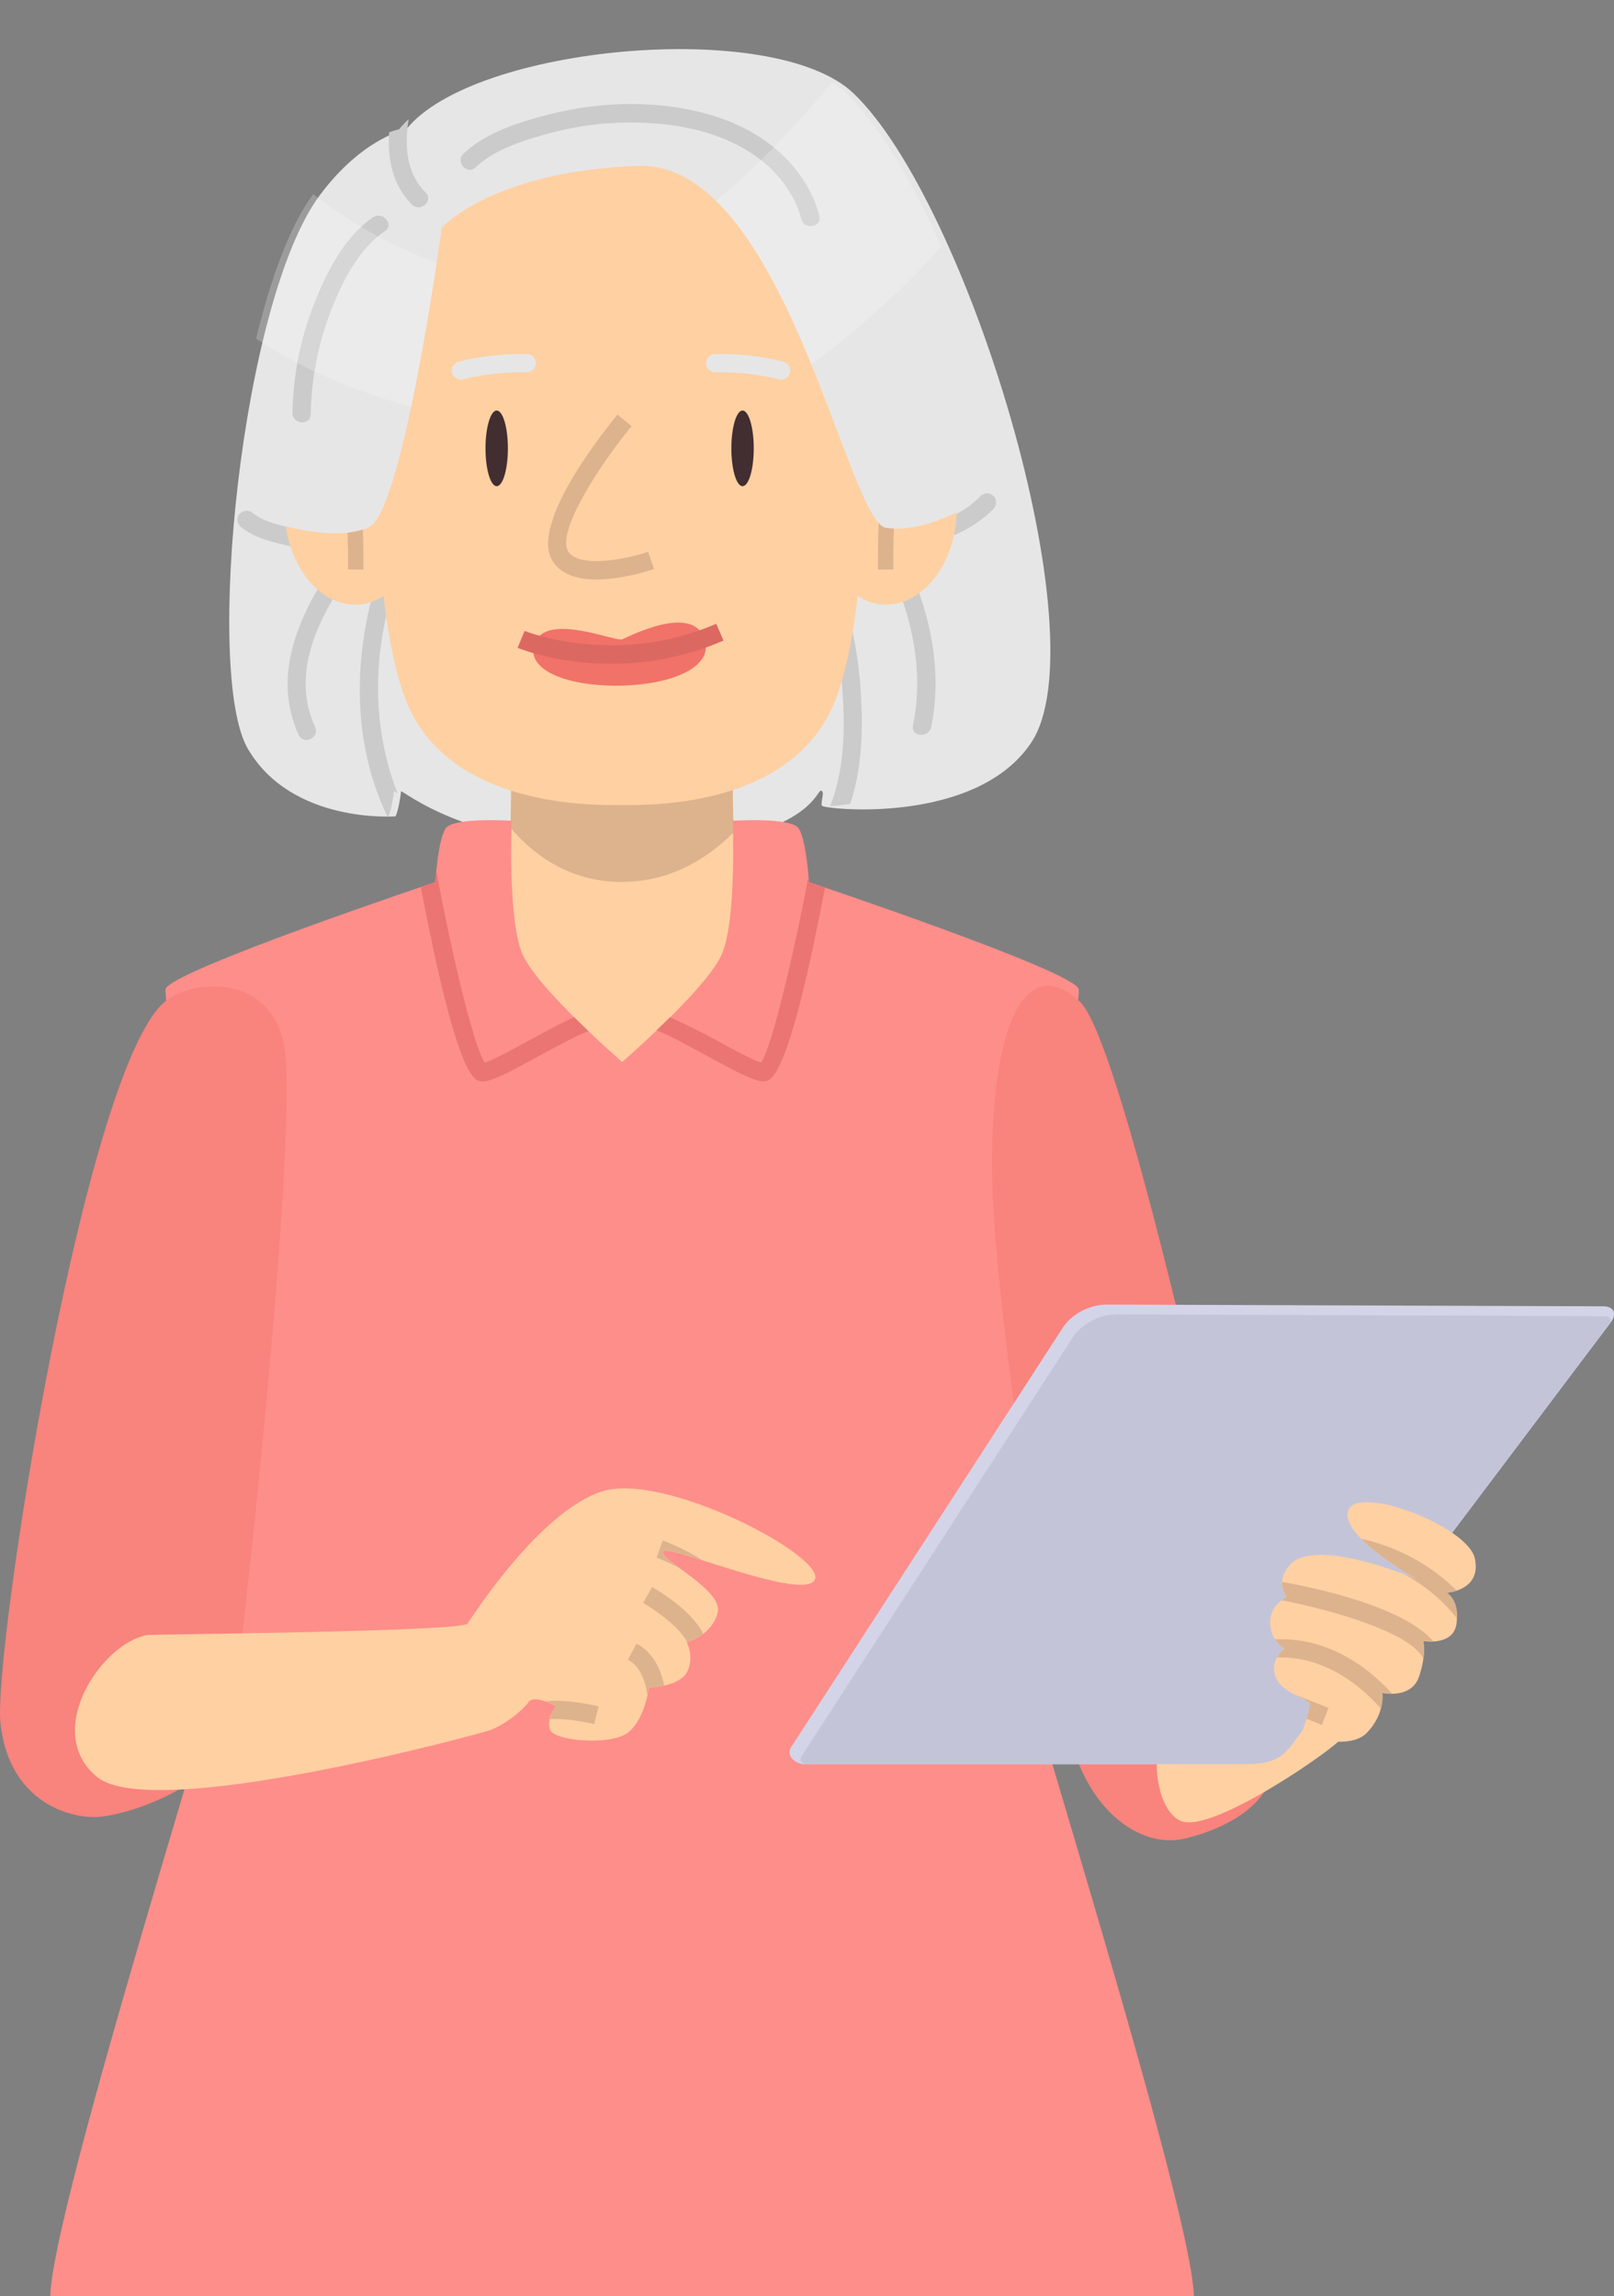 <?xml version="1.0" encoding="UTF-8"?>
<svg id="Capa_1" data-name="Capa 1" xmlns="http://www.w3.org/2000/svg" viewBox="0 0 155.78 221.61">
  <rect x="0" y="0" width="155.78" height="221.61" fill="#808080" stroke="none"/>
  <defs>
    <style>
      .cls-1 {
        fill: #d4d4e8;
      }

      .cls-1, .cls-2, .cls-3, .cls-4, .cls-5, .cls-6, .cls-7, .cls-8, .cls-9, .cls-10, .cls-11, .cls-12, .cls-13, .cls-14 {
        stroke-width: 0px;
      }

      .cls-2 {
        fill: #fe8e8a;
      }

      .cls-3 {
        fill: #dc6862;
      }

      .cls-4 {
        fill: #f17268;
      }

      .cls-5 {
        fill: #ea7573;
      }

      .cls-6 {
        fill: #d3735b;
      }

      .cls-7 {
        fill: #ffd0a2;
      }

      .cls-8 {
        fill: #e6e6e6;
      }

      .cls-9 {
        fill: #f9837d;
      }

      .cls-10 {
        fill: #cbcbcb;
      }

      .cls-11 {
        fill: #ddb38e;
      }

      .cls-12 {
        fill: #422d31;
      }

      .cls-13 {
        fill: #fff;
        opacity: .22;
      }

      .cls-14 {
        fill: #c4c4d9;
      }
    </style>
  </defs>
  <g>
    <path class="cls-8" d="M39.22,12.48c6.43-8.07,35.49-10.8,43.16-3.47,11.01,10.52,23.85,52.61,17.15,62.66-5.35,8.02-20.02,6.43-20.2,6.09-.17-.34.34-1.38-.09-1.46-.43-.09-1.28,5.16-17.61,5.5-16.34.34-22.93-5.76-22.93-5.42s-.36,2.41-.57,2.41-9.99.69-14.21-6.53c-4.21-7.22-.65-43.2,6.94-53.41,4.18-5.62,8.36-6.37,8.36-6.37Z"/>
    <path class="cls-10" d="M87.13,53.51c-.11-.21-.22-.42-.34-.63.35-.53-.18-1.25-.83-1.27-.57-.76-1.25-1.42-2.08-1.91-.98-.57-1.97.89-.99,1.46.57.33,1.04.76,1.44,1.24-1.49.7-3.23.93-4.95,1.01-.09-.15-.17-.3-.26-.45-.53-.86-1.87-.32-1.69.51-.37,0-.73.01-1.08.02-3.44.08-6.89-.04-10.33-.14-7.02-.2-14.05-.29-21.07-.26-2.08,0-4.17.03-6.25.06-.35-.31-.94-.36-1.29.02-.9.01-1.81.03-2.71.05-.29-.48-1.08-.71-1.52-.11-.03.05-.07.09-.1.14-.04,0-.08,0-.12,0-.76.02-1.07.83-.84,1.34-3.3,4.78-5.91,10.65-3.29,16.34.48,1.03,2.06.25,1.58-.78-2.44-5.29.46-10.81,3.58-15.16.91-.02,1.81-.04,2.72-.05-2.62,7.74-2.89,16.41.67,23.85.03,0,.05,0,.06,0,.21,0,.57-2.06.57-2.41,0-.05.12.02.36.18-1.83-4.63-2.3-9.82-1.53-14.82.35-2.33.98-4.61,1.77-6.82,5.34-.07,10.69-.08,16.04-.02,7.19.08,14.4.53,21.6.36.7-.02,1.41-.03,2.14-.05,1.86,3.61,2.68,7.66,2.94,11.71.24,3.62.14,7.47-1.21,10.88.53-.04,1.19-.1,1.94-.21,1.12-3.34,1.24-6.98,1.04-10.5-.24-4.11-1.02-8.25-2.79-11.98,1.76-.15,3.49-.48,5.04-1.24.14.25.27.5.39.75.77,1.59,1.41,3.26,1.88,4.97.94,3.41,1.21,6.95.5,10.43-.23,1.11,1.53,1.23,1.76.14.77-3.78.42-7.72-.67-11.4-.53-1.79-1.2-3.55-2.04-5.22Z"/>
    <path class="cls-10" d="M95.94,47.91c-.31-.33-.9-.43-1.24-.08-.34.34-.71.66-1.1.96-.09.07-.18.14-.28.2-.03.02-.07.05-.1.07,0,0-.09.06-.1.07-.2.13-.41.26-.62.37-.41.23-.84.43-1.28.6-.12.05-.24.09-.36.13.14-.05-.13.04-.18.06-.25.08-.49.14-.75.2-.45.1-.81.56-.7,1.03.11.45.55.81,1.03.7,2.1-.49,4.06-1.54,5.59-3.07.33-.33.42-.89.08-1.24Z"/>
    <path class="cls-10" d="M29.79,51.35c-1.01-.28-2.05-.46-3.06-.75-.94-.27-1.7-.57-2.45-1.16-.37-.29-.97-.14-1.22.24-.28.42-.14.93.24,1.22,1.7,1.34,3.89,1.55,5.9,2.12.44.12.98-.07,1.12-.54.13-.43-.07-.99-.54-1.12Z"/>
    <g>
      <path class="cls-7" d="M59.71,113c15.12,0,24.81-12.98,27.71-20.68-3.44-1.3-6.25-2.26-6.28-2.27-3.86-1.45-9.09-3.6-9.71-4.75-.83-1.55-.74-8.95-.69-26.01h-21.42c.05,17.06.14,24.47-.69,26.01-.59,1.11-5.27,3.2-8.97,4.71,0,0-3.36,1.18-7.28,2.72,2.82,7.43,12.79,20.27,27.32,20.27Z"/>
      <path class="cls-11" d="M60.03,85.11c5.04,0,8.64-2.63,10.78-4.79-.15-4.11-.1-10.85-.07-21.03h-21.42c.03,9.83.07,16.45-.05,20.6,1.89,2.24,5.38,5.23,10.77,5.23Z"/>
    </g>
    <path class="cls-7" d="M40.3,49.67c.21,4.8-2.48,8.69-6.02,8.69-3.54,0-6.58-3.89-6.8-8.69-.21-4.8,2.48-8.69,6.02-8.69,3.54,0,6.58,3.89,6.8,8.69Z"/>
    <path class="cls-11" d="M33.52,50.7l-3.04-.92.41-1.5,2.54.77c-.16-2.34-.47-4.61-1.03-5.53l1.24-.84c1.55,2.54,1.44,11.31,1.43,12.3l-1.48-.03c.02-.96,0-2.55-.07-4.25Z"/>
    <path class="cls-7" d="M79.51,49.67c-.21,4.8,2.48,8.69,6.02,8.69,3.54,0,6.58-3.89,6.8-8.69s-2.48-8.69-6.02-8.69c-3.54,0-6.58,3.89-6.8,8.69Z"/>
    <path class="cls-11" d="M86.29,50.7l3.04-.92-.41-1.5-2.54.77c.16-2.34.47-4.61,1.03-5.53l-1.24-.84c-1.55,2.54-1.44,11.31-1.43,12.3l1.48-.03c-.02-.96,0-2.55.07-4.25Z"/>
    <path class="cls-7" d="M78.59,20.54c-8.49-9.09-17.38-8.47-18.69-8.47-1.2,0-10.19-.62-18.69,8.47-5.93,6.35-6.11,36.39-2.09,46.9,4.02,10.51,18.06,10.26,20.78,10.26,2.91,0,16.76.25,20.78-10.26,4.02-10.51,3.84-40.55-2.09-46.9Z"/>
    <g>
      <path class="cls-12" d="M49.02,43.27c0,2.02-.48,3.65-1.08,3.65s-1.08-1.64-1.08-3.65.48-3.65,1.08-3.65,1.08,1.64,1.08,3.65Z"/>
      <path class="cls-12" d="M72.75,43.27c0,2.02-.48,3.65-1.08,3.65s-1.08-1.64-1.08-3.65.48-3.65,1.08-3.65,1.08,1.64,1.08,3.65Z"/>
    </g>
    <path class="cls-11" d="M57.6,55.93c-1.81,0-3.56-.45-4.36-1.96-1.92-3.62,4.96-12.26,6.36-13.96l1.36,1.12c-3.17,3.84-7.17,10.1-6.16,12.01.93,1.76,5.63.84,7.76.11l.57,1.67c-.47.16-3.06,1-5.53,1Z"/>
    <g>
      <path class="cls-4" d="M51.61,62.09c1.09-3.03,7.77-.14,8.43-.39.67-.25,6.7-3.45,7.94-.1,1.01,2.74-3.05,4.47-8.08,4.57-5.02.1-9.24-1.46-8.3-4.08Z"/>
      <path class="cls-3" d="M58.99,64.06c-5.19,0-8.79-1.44-9.03-1.54l.67-1.63c.09.04,8.83,3.51,18.5-.69l.7,1.62c-3.93,1.71-7.68,2.24-10.84,2.24Z"/>
    </g>
    <path class="cls-8" d="M50.92,34.18c-2.22-.06-4.45.17-6.61.71-.46.11-.79.55-.7,1.03.09.45.57.81,1.03.7,2.01-.5,4.07-.73,6.14-.68.48.01.91-.32.95-.81.03-.46-.33-.94-.81-.95Z"/>
    <path class="cls-8" d="M68.96,34.18c2.22-.06,4.45.17,6.61.71.46.11.79.55.7,1.03-.09.45-.57.81-1.03.7-2.01-.5-4.07-.73-6.14-.68-.48.01-.91-.32-.95-.81-.03-.46.33-.94.81-.95Z"/>
    <path class="cls-8" d="M26.59,50.51s5.79,1.91,9.06.34c3.27-1.57,6.99-28.88,6.99-28.88,0,0,4.88-5.46,18.95-5.96,14.07-.5,20.19,34.35,23.92,34.93,3.72.58,8.23-2.24,8.23-2.24,0,0-1.37-39.71-33.48-39.68-31.06.03-32.86,36.19-33.69,41.51Z"/>
    <path class="cls-10" d="M79.09,20.82c-1.3-4.84-5.44-8.15-10.09-9.6-5.12-1.6-10.86-1.5-16.03-.17-2.82.72-6.08,1.72-8.23,3.78-.82.78.34,2.11,1.16,1.32,1.72-1.64,4.27-2.48,6.51-3.12,2.39-.69,4.87-1.11,7.35-1.19,4.68-.15,9.8.62,13.6,3.54,1.88,1.45,3.37,3.46,3.99,5.77.29,1.09,2.03.76,1.73-.34Z"/>
    <path class="cls-10" d="M38.51,12.48s-.36.07-.95.29c-.16,2.54.28,5.04,2.2,6.97.8.8,2.13-.36,1.32-1.16-1.91-1.92-2.03-4.54-1.64-7.08-.34.32-.66.65-.93.99Z"/>
    <path class="cls-10" d="M36,20.97c-2.8,1.93-4.49,5.31-5.7,8.39-1.31,3.33-2.01,6.9-2.07,10.48-.02,1.13,1.74,1.27,1.76.14.06-3.35.68-6.66,1.88-9.79,1.11-2.91,2.66-6.08,5.29-7.89.93-.64-.24-1.96-1.16-1.32Z"/>
    <g>
      <path class="cls-13" d="M42.16,25.34c-5.25-1.84-9.44-4.66-11.92-6.6-.03.03-.05.06-.08.1-2.17,2.93-4.02,7.97-5.44,13.84,2.73,1.83,7.7,4.6,14.97,6.58,1.06-5.02,1.95-10.5,2.47-13.92Z"/>
      <path class="cls-13" d="M69.13,19.39c4.82-4.02,8.85-8.66,11.18-11.43.5.32.97.67,1.36,1.05,3.07,2.93,6.27,8.31,9.16,14.77-3.12,3.62-8.42,8.48-12.53,11.35-2.42-5.9-5.4-12.05-9.18-15.73Z"/>
    </g>
    <path class="cls-2" d="M95.95,150.31c0-3.03,8.48-53.12,8.17-54.84-.31-1.72-26.04-10.34-26.04-10.34,0,0-.25-4.07-.99-5.18-.74-1.11-6.37-.74-6.37-.74,0,0,.39,9.41-1.02,12.81-1.25,3-8.07,9.09-9.65,10.47-1.58-1.38-8.4-7.47-9.65-10.47-1.41-3.4-1.02-12.81-1.02-12.81,0,0-5.63-.37-6.37.74-.74,1.11-.99,5.18-.99,5.18,0,0-25.73,8.62-26.04,10.34-.31,1.72,8.17,51.82,8.17,54.84S2.47,220.45,5.06,222.76c2.48,2.2,44.37,3.58,54.98,3.59,10.61,0,52.5-1.38,54.98-3.59,2.59-2.31-19.07-69.42-19.07-72.45Z"/>
    <path class="cls-5" d="M55.4,98.17c-1.02.45-2.38,1.17-4.24,2.19-1.44.79-3.54,1.94-4.38,2.19-1.05-1.54-3.17-10.42-4.68-18.54-.07.65-.09,1.12-.09,1.12,0,0-.52.17-1.4.45,3.43,17.99,5.07,18.79,5.91,18.79.04,0,.08,0,.12,0,.94-.05,2.65-.96,5.38-2.46,1.43-.78,3.66-2,4.78-2.39-.45-.43-.91-.88-1.38-1.34Z"/>
    <path class="cls-5" d="M69.09,100.36c-1.78-.97-3.4-1.72-4.43-2.18-.44.43-.87.85-1.29,1.25,1.15.43,3.47,1.71,4.87,2.47,2.73,1.49,4.44,2.41,5.38,2.46.04,0,.08,0,.12,0,.83,0,2.47-.8,5.89-18.71-.99-.34-1.57-.53-1.57-.53,0,0-.01-.19-.04-.48-1.51,7.94-3.54,16.4-4.56,17.91-.84-.25-2.94-1.4-4.38-2.19Z"/>
  </g>
  <g>
    <path class="cls-9" d="M104.22,96.66c4.8,4.39,18.27,68.51,18.68,72.85.41,4.33-4.43,6.96-8.51,7.92-4.07.96-8.65-2.26-10.63-8.21-1.99-5.96-6.68-35.74-7.78-51.06-1.11-15.32,1.82-27.37,8.25-21.5Z"/>
    <path class="cls-7" d="M116.65,162.33c-6.72,2.31-5.72,12.4-2.56,13.45,3.16,1.05,14.84-7.12,15.3-7.95.46-.83-1.16-7.63-3.66-8.52-2.5-.89-6.02,1.96-9.07,3.01Z"/>
    <path class="cls-9" d="M16.19,96.46C8.31,101.88-.65,159.32.04,166.22c.69,6.89,5.6,9.03,8.83,9.14s11.99-3.19,13.1-7.54,6.85-58.26,5.49-66.68c-1.12-6.91-8.25-6.76-11.27-4.68Z"/>
    <path class="cls-7" d="M14.26,157.79c.48-.07,30.32-.32,30.86-1.1.54-.78,6.99-10.84,12.99-12.76,6-1.92,21.44,6.2,20.55,8.48-.9,2.28-14.23-3.46-14.65-2.67-.43.79,5.8,3.66,5.26,5.88-.54,2.22-2.99,2.88-2.99,2.88,0,0,.77,1.4.04,2.85-.73,1.44-3.68,1.52-3.68,1.52,0,0-.4,3.13-2.08,4.37-1.67,1.24-7.17.8-7.5-.36-.33-1.16.62-2.22.62-2.22,0,0-2.13-1.18-2.67-.39-.54.79-2.38,2.26-3.8,2.73-1.42.47-32.46,8.87-37.83,4.5-5.37-4.38.5-13.04,4.88-13.71Z"/>
    <path class="cls-6" d="M112.63,166.79s0,.05,0,.05h-1.76c0,.15.04.92.82,1.67.78.74,2.01,1.2,3.68,1.37,1.01-.83,1.7-1.46,1.95-1.69-3.66.08-4.63-.97-4.69-1.4Z"/>
    <g>
      <path class="cls-1" d="M77.65,170.26h40.33c3.31,0,6.59-1.61,8.52-4.2l28.9-38.35c.73-.89.4-1.64-.65-1.64l-47.87-.17c-1.64,0-3.25.8-4.2,2.08l-26.3,40.6c-.61.86.45,1.69,1.28,1.69Z"/>
      <path class="cls-14" d="M154.98,127.03c.42,0,.63.4.38.72l-30.5,40.41c-1.21,1.7-2.4,2.09-4.69,2.09h-42.53c-.36-.12-.47-.5-.24-.81l26.23-40.51c.94-1.28,2.56-2.08,4.2-2.08l47.15.17Z"/>
    </g>
    <g>
      <path class="cls-11" d="M64.11,162.67c-.41-1.95-1.3-3.32-2.67-4.05l-.83,1.55c1,.54,1.63,1.7,1.88,3.45.1-.45.14-.75.14-.75,0,0,.69-.02,1.48-.2Z"/>
      <path class="cls-11" d="M62.94,153.16l-.87,1.54c1.24.7,3.57,2.38,4.26,3.79.19-.06.88-.3,1.55-.82-1.17-2.32-4.49-4.26-4.94-4.51Z"/>
    </g>
    <path class="cls-11" d="M53.68,164.65s-.47.54-.63,1.27c1.87-.14,4.27.46,4.3.47l.43-1.71c-.13-.03-2.92-.73-5.16-.49.57.19,1.06.46,1.06.46Z"/>
    <path class="cls-11" d="M63.37,150.32s1,.37,2.17.99c-.97-.71-1.7-1.28-1.54-1.57.14-.27,1.74.2,3.83.86-1.82-1.18-3.77-1.9-3.86-1.93l-.61,1.66Z"/>
    <path class="cls-7" d="M139.63,153.71s3.39-.19,2.72-3.3c-.67-3.11-11.17-7.12-12.2-4.69-1.03,2.43,6.62,6.69,6.62,6.69,0,0-9.79-4.18-12.26-1.4-1.51,1.7-.34,3.11-.34,3.11,0,0-1.64.81-1.58,2.54.06,1.73,1.37,2.44,1.37,2.44,0,0-1.38,1.02-.88,2.65s3.3,2.19,3.34,2.72-.84,2.93-.84,2.93c0,0,4.61,1.68,6.38-.2,1.77-1.88,1.45-3.82,1.45-3.82,0,0,2.82.64,3.56-1.59.74-2.22.39-3.42.39-3.42,0,0,2.97.54,3.23-1.74.26-2.28-.97-2.9-.97-2.9Z"/>
    <g>
      <path class="cls-11" d="M139.63,153.71s.44-.03.97-.2c-1.77-1.79-4.85-4.04-9.23-5.01,1.96,2,5.4,3.91,5.4,3.91,0,0-.46-.2-1.21-.48,3.06,1.68,4.72,3.8,5.08,4.3.09-1.97-1-2.52-1-2.52Z"/>
      <path class="cls-11" d="M123.75,152.67c-.05.87.43,1.45.43,1.45,0,0-.21.11-.48.32,3.67.68,12.38,2.9,13.69,5.65.15-1.12-.01-1.73-.01-1.73,0,0,.43.08.97.05-2.9-3.38-11.47-5.19-14.59-5.74Z"/>
      <path class="cls-11" d="M123.07,158.21c.4.62.9.89.9.89,0,0-.42.31-.71.86,5.23-.19,8.96,3.69,10.02,4.95.25-.9.14-1.54.14-1.54,0,0,.4.09.93.08-1.51-1.71-5.54-5.51-11.28-5.24Z"/>
    </g>
    <path class="cls-11" d="M126.42,164.46c.02.23-.14.83-.32,1.42l1.49.58.64-1.64-3.22-1.26c.73.38,1.39.65,1.41.9Z"/>
  </g>
</svg>